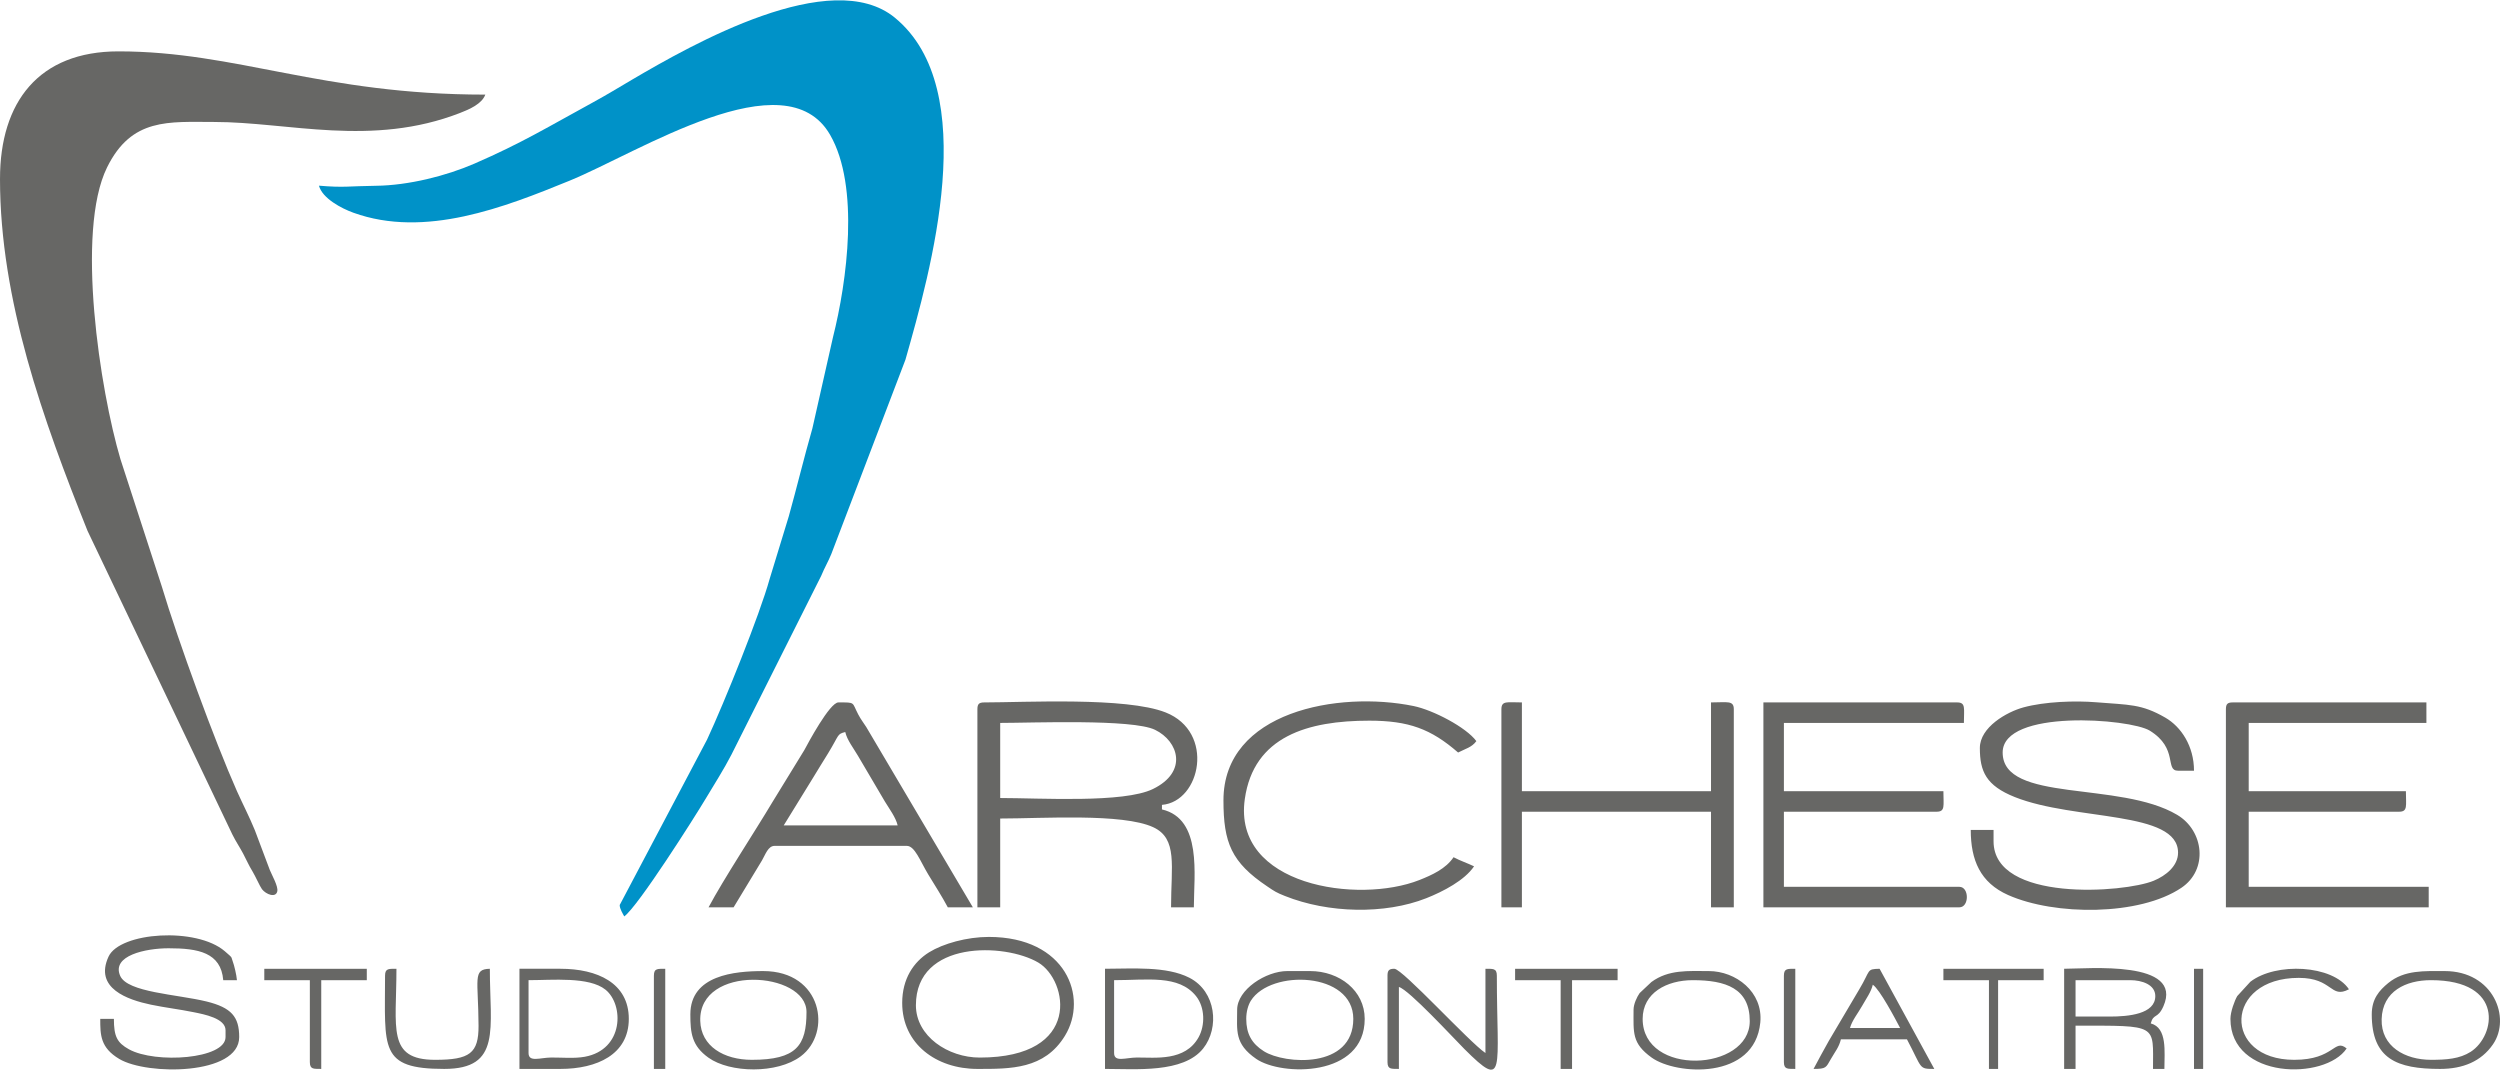 <?xml version="1.0" encoding="UTF-8"?>
<!DOCTYPE svg PUBLIC "-//W3C//DTD SVG 1.1//EN" "http://www.w3.org/Graphics/SVG/1.1/DTD/svg11.dtd">
<!-- Creator: CorelDRAW 2020 (64-Bit) -->
<svg xmlns="http://www.w3.org/2000/svg" xml:space="preserve" width="500px" height="214px" version="1.1" style="shape-rendering:geometricPrecision; text-rendering:geometricPrecision; image-rendering:optimizeQuality; fill-rule:evenodd; clip-rule:evenodd"
viewBox="0 0 500 213.87"
 xmlns:xlink="http://www.w3.org/1999/xlink"
 xmlns:xodm="http://www.corel.com/coreldraw/odm/2003">
 <defs>
  <style type="text/css">
   <![CDATA[
    .fil0 {fill:#0092C8}
    .fil1 {fill:#676765}
    .fil2 {fill:#676765}
   ]]>
  </style>
 </defs>
 <g id="Livello_x0020_1">
  <g id="_2754934153728">
   <path class="fil0" d="M63.79 37.07c0.68,2.55 4.53,4.56 6.89,5.41 14.31,5.17 30.26,-1.11 43.17,-6.38 13.9,-5.67 43.23,-24.73 52.17,-9.2 5.95,10.32 3.4,29.29 0.57,40.5l-4.11 18.2c-1.7,5.94 -3.15,11.97 -4.72,17.59l-3.84 12.56c-1.95,7.05 -9.01,24.6 -12.51,32.11l-17.47 33.08c0,0.77 0.61,1.7 0.91,2.28 2.77,-2.03 13.98,-19.68 16.38,-23.7 1.67,-2.79 3.56,-5.75 5.04,-8.62l17.96 -35.78c0.7,-1.7 1.4,-2.83 2.02,-4.35l14.84 -38.9c5.05,-17.79 15.36,-54.02 -2.11,-68.39 -12.73,-10.47 -40.59,5.35 -52.57,12.39 -2.75,1.62 -4.95,2.97 -7.78,4.52 -8.94,4.88 -14.26,8.15 -23.72,12.26 -5.65,2.46 -13.23,4.37 -19.71,4.44 -5.57,0.07 -6.34,0.41 -11.41,-0.02z"/>
   <path class="fil1" d="M0 35.71c0,24.26 8.66,48.28 17.5,70.38l28.97 60.74c0.74,1.48 1.34,2.31 2.14,3.79 0.74,1.39 1.09,2.29 1.88,3.58 0.57,0.93 1.5,3.04 1.91,3.58 0.8,1.04 2.77,1.8 3.06,0.41 0.21,-0.99 -1.08,-3.22 -1.5,-4.26l-2.99 -7.95c-1.08,-2.64 -2.44,-5.27 -3.58,-7.81 -4.39,-9.86 -11.76,-30.01 -15.04,-40.97l-8.26 -25.43c-4.08,-13.74 -9,-45.52 -2.68,-58.35 4.91,-9.98 12.36,-9.09 21.42,-9.09 14.84,0 31.51,5.09 49.22,-1.82 1.87,-0.73 4.34,-1.8 5.01,-3.65 -32.73,0 -49.75,-8.65 -73.37,-8.65 -15.93,0 -23.69,10.11 -23.69,25.5z"/>
   <path class="fil2" d="M195.48 141.79l0 39.61 4.56 0 0 -17.76c8.37,0 24.47,-1.1 30.61,1.74 4.93,2.28 3.56,7.77 3.56,16.02l4.56 0c0,-6.45 1.71,-17.69 -6.38,-19.58l0 -0.91c7.76,-0.64 10.66,-14.57 0.73,-18.49 -7.9,-3.12 -28.24,-2 -36.27,-2 -1.05,0 -1.37,0.32 -1.37,1.37zm-15.04 58.73c0,8.18 6.79,13.2 15.04,13.2 6.62,0 13.4,0.1 17.51,-6.63 4.72,-7.71 0.24,-19.77 -15.23,-19.77 -4.38,0 -9.13,1.33 -11.95,3.08 -3.1,1.93 -5.37,5.3 -5.37,10.12zm-38.73 -19.12l5.01 0 5.67 -9.37c0.71,-1.21 1.22,-2.92 2.54,-2.92l26.42 0c1.61,0 2.64,2.96 4.3,5.72 1.39,2.29 2.72,4.34 3.91,6.57l5.01 0 -21.32 -36.06c-0.63,-1 -1.02,-1.41 -1.6,-2.51 -1.32,-2.5 -0.47,-2.41 -3.97,-2.41 -1.73,0 -6.13,8.25 -6.83,9.56l-6.41 10.45c-3.36,5.65 -9.79,15.43 -12.73,20.97zm254.26 -31.87c0,4.66 1.21,7.52 7.02,9.83 12.03,4.78 32.62,2.64 32.62,11.11 0,2.65 -2.42,4.6 -4.86,5.61 -5.88,2.44 -32.04,4.35 -32.04,-7.89l0 -2.27 -4.56 0c0,6.04 1.9,10.54 7.47,13.02 9.35,4.15 26.27,4.2 34.65,-1.44 5.41,-3.63 4.52,-11.41 -0.83,-14.59 -11.51,-6.85 -34.91,-2.33 -34.91,-12.47 0,-8.76 25.5,-6.8 29.43,-4.37 5.77,3.56 2.95,8.01 5.65,8.01l3.19 0c0,-4.9 -2.56,-8.79 -5.76,-10.63 -4.78,-2.75 -7.19,-2.52 -13.81,-3.06 -4.19,-0.35 -10.27,-0.14 -14.53,1.02 -3.35,0.91 -8.73,3.97 -8.73,8.12zm49.21 -7.74l0 39.61 40.56 0 0 -4.1 -36 0 0 -15.02 30.07 0c1.78,0 1.37,-1.17 1.37,-4.1l-31.44 0 0 -13.66 35.54 0 0 -4.1 -38.73 0c-1.05,0 -1.37,0.32 -1.37,1.37zm-92.5 39.61l39.19 0c2,0 2,-4.1 0,-4.1l-35.09 0 0 -15.02 30.53 0c1.78,0 1.37,-1.17 1.37,-4.1l-31.9 0 0 -13.66 36 0c0,-2.93 0.41,-4.1 -1.36,-4.1l-38.74 0 0 40.98zm-52.4 -39.61l0 39.61 4.1 0 0 -19.12 37.82 0 0 19.12 4.56 0 0 -39.61c0,-1.82 -1.29,-1.37 -4.56,-1.37l0 17.76 -37.82 0 0 -17.76c-2.93,0 -4.1,-0.4 -4.1,1.37zm-117.1 59.19c0,6.23 6.47,10.47 12.76,10.47 20.64,0 17.64,-15.5 11.72,-19 -6.68,-3.94 -24.48,-4.5 -24.48,8.53zm16.86 -41.44c7.98,0 24.67,1.06 30.54,-1.8 7.06,-3.43 5.14,-9.55 0.43,-11.84 -4.53,-2.21 -24.76,-1.38 -30.97,-1.38l0 15.02zm44.65 0.46c0,8.46 1.57,12.39 8.75,17.21 1.46,0.99 1.84,1.25 3.54,1.92 8.66,3.47 20,3.72 28.27,0.45 3.41,-1.35 7.69,-3.59 9.56,-6.38 -1.4,-0.67 -2.7,-1.08 -4.1,-1.82 -1.54,2.31 -4.33,3.57 -6.83,4.56 -12.19,4.83 -37.39,1.21 -34.92,-16.2 1.78,-12.58 12.66,-15.67 24.89,-15.67 7.88,0 12.33,1.64 17.77,6.37 1.45,-0.76 2.72,-1.01 3.65,-2.28 -2.02,-2.75 -8.62,-6.21 -12.56,-7.02 -14.97,-3.07 -38.02,1.04 -38.02,18.86zm-106.62 42.8c0,3.74 0.28,6.28 3.62,8.67 4.28,3.07 13.73,3.28 18.46,-0.27 6.31,-4.73 4.31,-17.05 -7.5,-17.05 -5.75,0 -14.58,0.82 -14.58,8.65zm109.36 -0.91c0,4.17 -0.59,6.79 3.82,9.83 5.03,3.46 21.69,3.73 21.69,-8.01 0,-5.63 -5.01,-9.56 -10.93,-9.56l-4.56 0c-4.24,0 -10.02,3.69 -10.02,7.74zm226.92 0.91c0,8.93 5.03,10.92 13.67,10.92 4.56,0 8.22,-1.5 10.57,-4.91 3.66,-5.3 0.11,-14.66 -9.66,-14.66 -3.99,0 -8.04,-0.26 -11.28,2.39 -1.79,1.47 -3.3,3.16 -3.3,6.26zm-147.64 -0.91c0,4.58 -0.38,6.69 3.63,9.57 4.88,3.5 20.6,4.55 21.72,-7.02 0.59,-6.14 -4.91,-10.29 -10.31,-10.29 -4.1,0 -8.01,-0.35 -11.47,2.19l-2.35 2.21c-0.54,0.77 -1.22,2.2 -1.22,3.34zm-222.82 11.83l8.2 0c7.28,0 13.67,-2.88 13.67,-10.01 0,-7.2 -6.34,-10.02 -13.67,-10.02l-8.2 0 0 20.03zm117.11 0c6.14,0 15.64,0.89 19.62,-4.07 3.32,-4.15 2.61,-11.42 -2.74,-14.16 -4.62,-2.37 -11.46,-1.8 -16.88,-1.8l0 20.03zm107.53 -10.01c0,11.58 21.42,10.55 21.42,0.45 0,-6.56 -4.81,-8.19 -11.39,-8.19 -5.2,0 -10.03,2.53 -10.03,7.74zm-178.16 8.19c8.92,0 10.93,-2.86 10.93,-9.56 0,-8.17 -21.57,-9.62 -21.25,1.77 0.14,5.09 4.74,7.79 10.32,7.79zm98.88 -8.19c0,2.98 1.1,4.95 3.53,6.48 4.16,2.62 17.88,3.59 17.88,-6.48 0,-9.44 -16.52,-9.96 -20.49,-3.63 -0.54,0.87 -0.92,2.18 -0.92,3.63zm236.94 8.19c3.06,0 5.73,-0.18 7.96,-1.61 4.98,-3.21 6.82,-14.32 -7.96,-14.32 -4.97,0 -9.7,2.17 -9.86,7.79 -0.16,5.51 4.72,8.14 9.86,8.14zm-73.36 1.82l2.28 0 0 -8.65c16.66,0 15.49,-0.35 15.49,8.65l2.28 0c0,-3.42 0.62,-8.21 -2.73,-9.1 0.55,-2.07 1.39,-0.84 2.53,-3.42 4.1,-9.31 -15.16,-7.51 -19.85,-7.51l0 20.03zm-307.12 -3.18c0,1.92 2.34,0.91 4.55,0.9 2.19,-0.01 4.57,0.23 6.69,-0.15 7.84,-1.43 7.87,-10.4 4.16,-13.41 -3.3,-2.66 -10.67,-1.91 -15.4,-1.91l0 14.57zm117.11 0c0,1.92 2.34,0.91 4.54,0.9 3.73,-0.02 9.66,0.8 12.36,-4.05 1.34,-2.42 1.27,-6.01 -0.51,-8.23 -3.47,-4.33 -9.77,-3.19 -16.39,-3.19l0 14.57zm-177.71 -4.56l0 1.37c0,4.42 -14.03,5.36 -19.31,2.45 -2.4,-1.33 -3.02,-2.59 -3.02,-6.09l-2.73 0c0,3.23 0.02,5.76 3.81,8.02 5.56,3.32 23.98,3.25 23.98,-4.38 0,-4.07 -1.56,-5.89 -6.54,-7.12 -5.94,-1.45 -15.79,-1.8 -17.26,-5.12 -1.79,-4.06 5.12,-5.52 9.68,-5.52 5.9,0 10.47,0.83 10.93,6.38l2.74 0c-0.09,-1.07 -0.55,-3 -0.83,-3.72 -0.41,-1.03 0.15,-0.56 -1.59,-2.06 -5.68,-4.89 -20.98,-3.85 -23.26,1.07 -2.93,6.35 3.86,8.64 8.47,9.61 2.93,0.61 5.64,0.91 8.52,1.5 2.13,0.43 6.41,1.23 6.41,3.61zm111.64 -40.97l22.78 0c-0.37,-1.58 -1.65,-3.29 -2.54,-4.75l-5.4 -9.17c-0.89,-1.52 -2.15,-3.1 -2.54,-4.75 -1.69,0.45 -1.11,0.46 -3.45,4.29 -1.11,1.82 -1.93,3.09 -2.95,4.8l-5.9 9.58zm205.96 48.71c2.57,0 2.47,-0.26 3.47,-1.99 0.84,-1.46 1.64,-2.39 2,-3.93l13.21 0c3.13,5.91 2.29,5.92 5.47,5.92l-10.94 -20.03c-2.7,0.06 -1.73,0.23 -4.07,4.12l-6.09 10.31c-1.15,2.05 -2,3.61 -3.05,5.6zm-85.21 -18.66l0 17.3c0,1.51 0.82,1.33 2.28,1.36l0 -16.39c2,0.54 10.97,10.28 13.1,12.41 8.39,8.38 6.49,4.28 6.49,-14.68 0,-1.52 -0.82,-1.34 -2.28,-1.37l0 16.85c-3.2,-2.14 -16.6,-16.85 -18.22,-16.85 -1.05,0 -1.37,0.32 -1.37,1.37zm-200.49 0c0,14.57 -1.23,18.66 11.84,18.66 11.49,0 9.12,-8.02 9.12,-20.03 -3.51,0.08 -2.3,2.09 -2.26,11.4 0.02,5.5 -1.76,6.81 -8.68,6.81 -9.68,0 -7.74,-6.3 -7.74,-18.21 -1.46,0.03 -2.28,-0.15 -2.28,1.37zm369.08 8.65c0,12.11 18.94,12.34 23.24,5.92 -2.51,-2.1 -2.4,2.27 -10.48,2.27 -14.42,0 -14.05,-16.39 0.91,-16.39 6.85,0 6.28,4.26 10.03,2.28 -3.28,-4.89 -14.61,-5.44 -19.72,-1.5l-2.62 2.86c-0.53,0.91 -1.36,3.13 -1.36,4.56zm-30.98 -0.46l6.83 0c3.77,0 9.12,-0.49 9.12,-4.1 0,-2.29 -2.67,-3.18 -5.01,-3.18l-10.94 0 0 7.28zm-112.09 -7.28l9.11 0 0 17.75 2.28 0 0 -17.75 9.11 0 0 -2.28 -20.5 0 0 2.28zm-250.16 0l9.11 0 0 16.39c0,1.51 0.82,1.33 2.28,1.36l0 -17.75 9.11 0 0 -2.28 -20.5 0 0 2.28zm335.82 0l9.11 0 0 17.75 1.83 0 0 -17.75 9.11 0 0 -2.28 -20.05 0 0 2.28zm-257.9 -0.91l0 18.66 2.27 0 0 -20.03c-1.46,0.03 -2.27,-0.15 -2.27,1.37zm239.22 10.47l10.02 0c-0.96,-1.83 -4.06,-7.71 -5.46,-8.65 -0.34,1.45 -1.34,2.81 -2.14,4.24 -0.79,1.41 -2.03,2.94 -2.42,4.41zm-13.22 -10.47l0 17.3c0,1.51 0.82,1.33 2.28,1.36l0 -20.03c-1.46,0.03 -2.28,-0.15 -2.28,1.37zm82.02 18.66l1.83 0 0 -20.03 -1.83 0 0 20.03z"/>
  </g>
 </g>
</svg>
